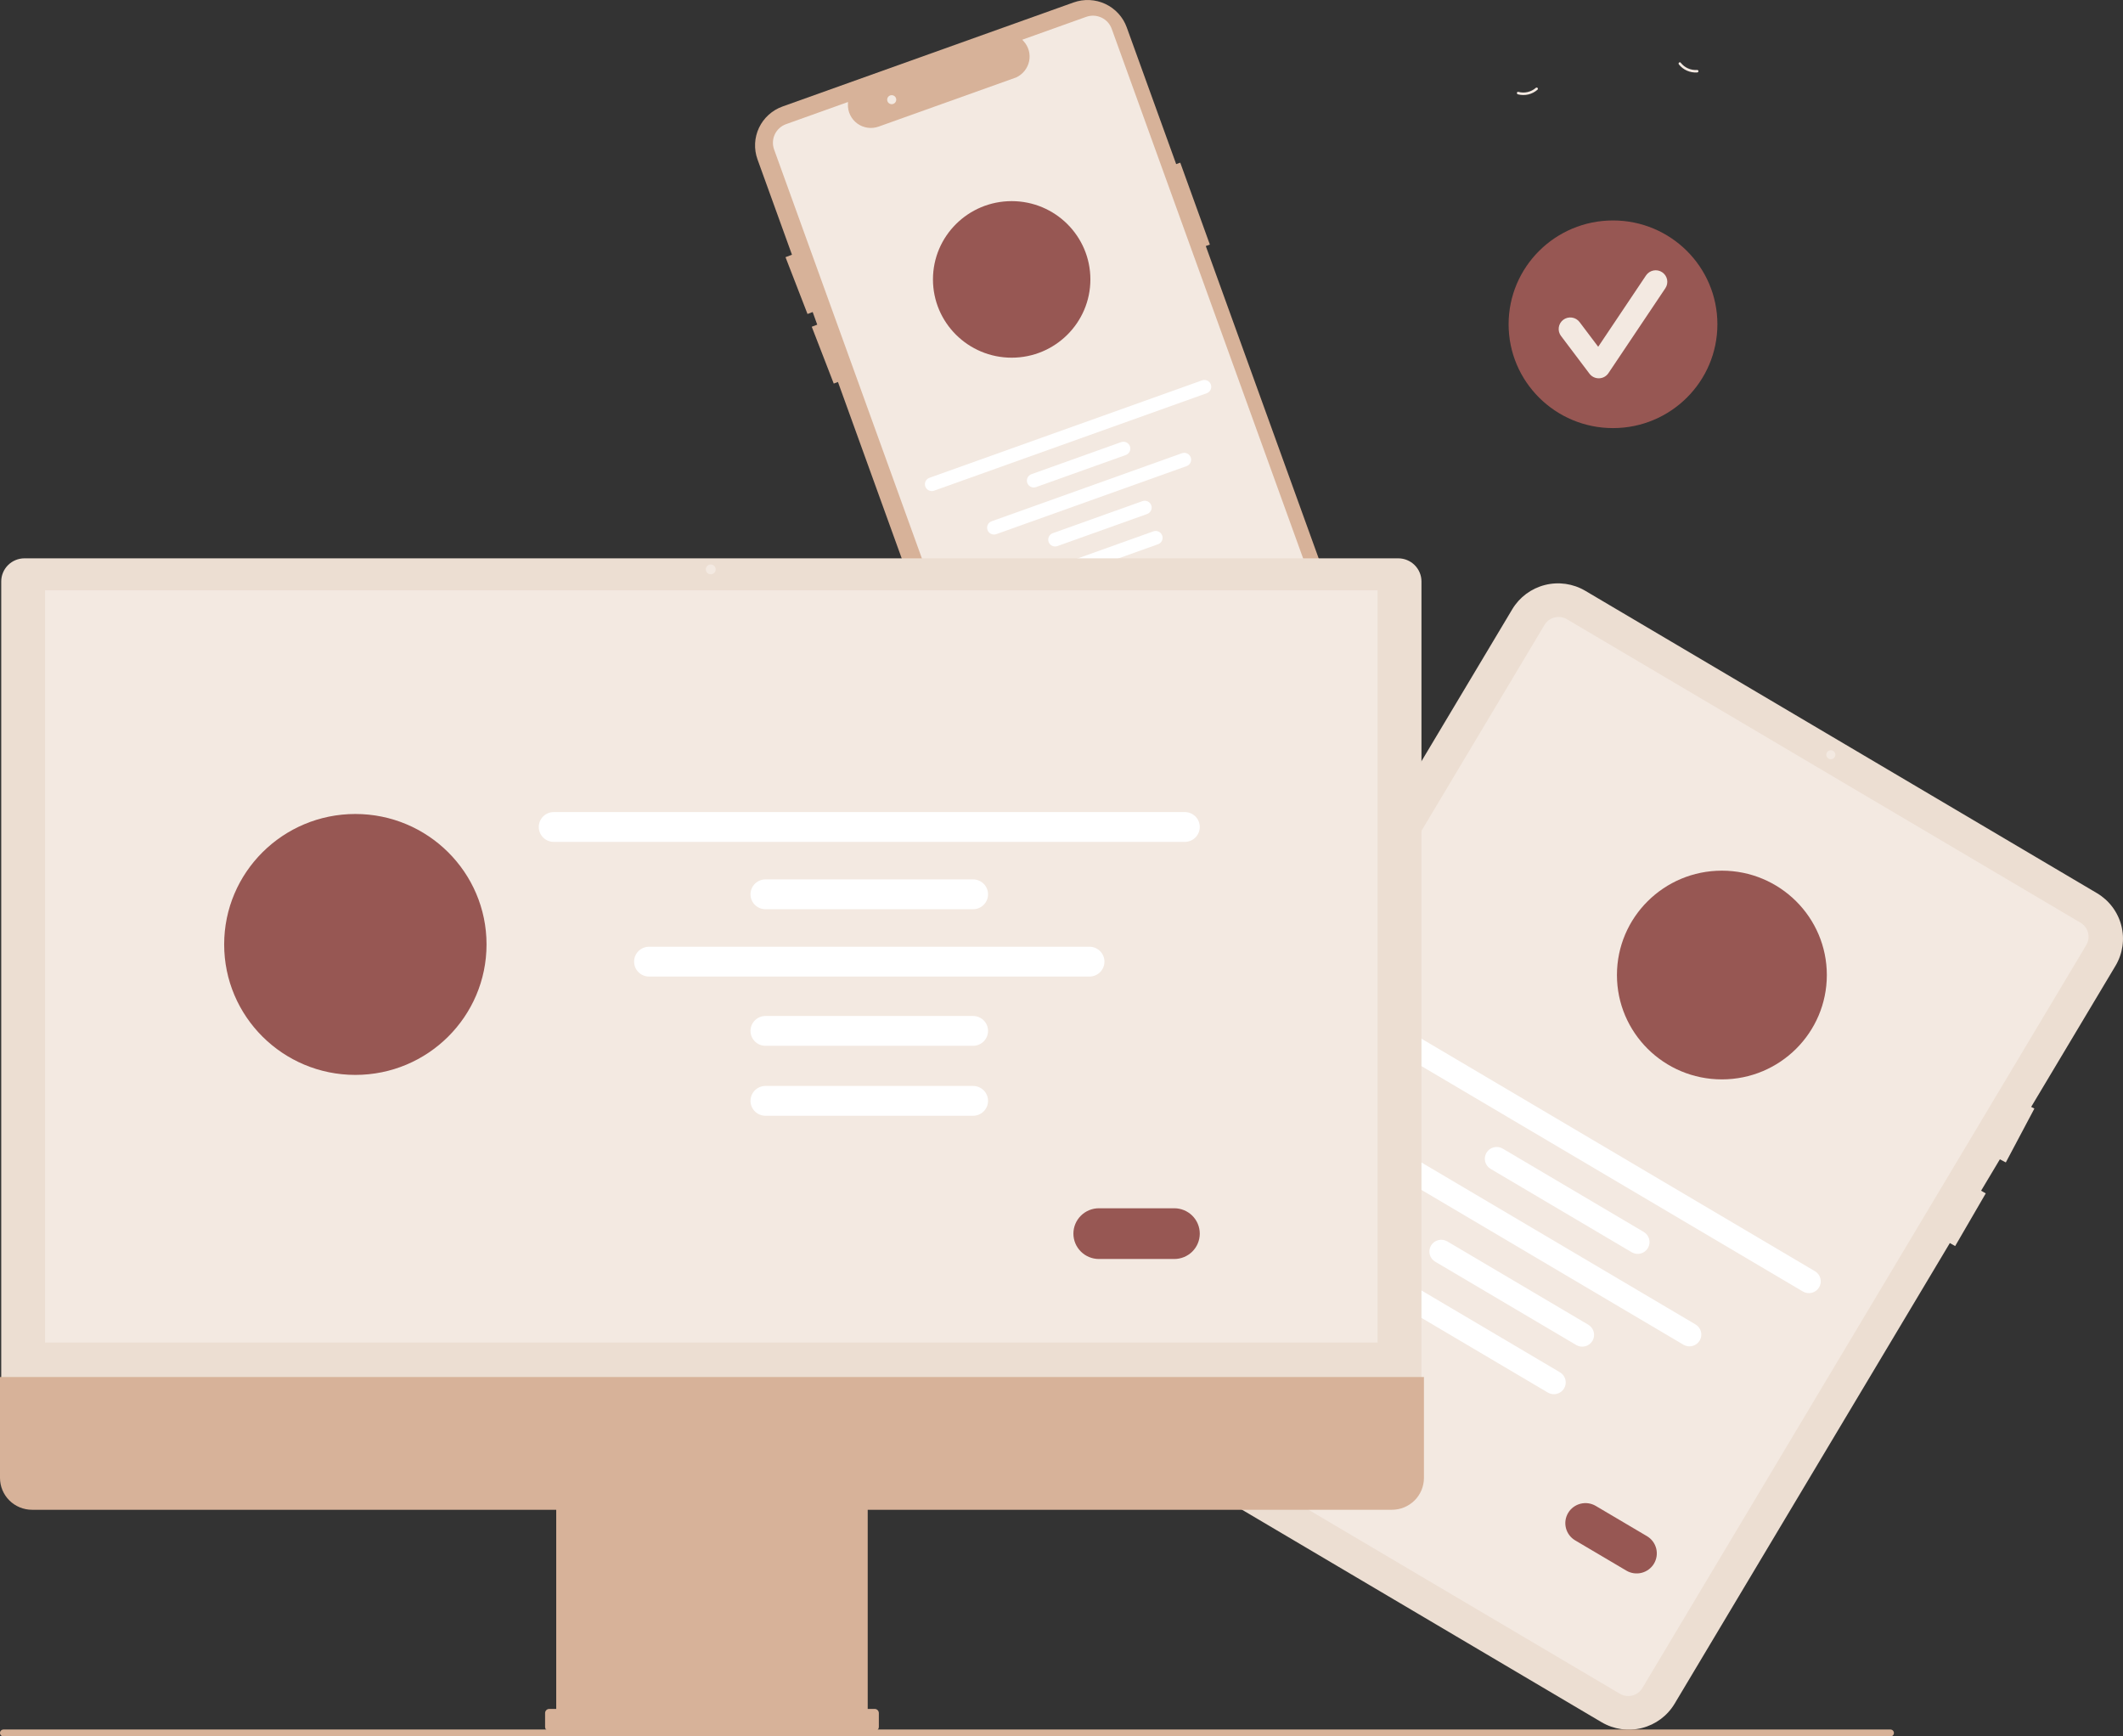 <?xml version="1.0" encoding="UTF-8"?> <svg xmlns="http://www.w3.org/2000/svg" width="236" height="193" viewBox="0 0 236 193" fill="none"><rect x="0" y="0" width="236" height="193" fill="#333333" stroke="none"/> <g clip-path="url(#clip0_1372_17504)"> <path d="M188.673 7.776C188.323 7.803 187.972 7.744 187.651 7.604C187.33 7.463 187.049 7.245 186.834 6.97C186.724 6.829 186.518 7.017 186.628 7.157C186.867 7.46 187.178 7.7 187.532 7.856C187.886 8.012 188.274 8.08 188.66 8.053C188.697 8.053 188.732 8.04 188.76 8.015C188.787 7.991 188.803 7.957 188.806 7.92C188.808 7.884 188.794 7.848 188.769 7.821C188.745 7.794 188.71 7.777 188.673 7.776V7.776Z" fill="#F3E9E1"></path> <path d="M170.741 9.754C170.479 9.986 170.163 10.149 169.821 10.229C169.48 10.309 169.124 10.303 168.785 10.212C168.612 10.165 168.561 10.438 168.734 10.485C169.108 10.584 169.502 10.589 169.879 10.502C170.257 10.415 170.607 10.236 170.899 9.983C170.928 9.962 170.949 9.93 170.955 9.894C170.962 9.858 170.955 9.821 170.935 9.791C170.914 9.76 170.882 9.74 170.846 9.733C170.809 9.726 170.772 9.734 170.741 9.755V9.754Z" fill="#F3E9E1"></path> <path d="M179.307 47.582C185.716 47.582 190.912 42.416 190.912 36.042C190.912 29.669 185.716 24.503 179.307 24.503C172.897 24.503 167.702 29.669 167.702 36.042C167.702 42.416 172.897 47.582 179.307 47.582Z" fill="#975753"></path> <path d="M177.723 42.048C177.523 42.048 177.325 42.002 177.146 41.913C176.967 41.824 176.811 41.694 176.691 41.535L173.525 37.337C173.423 37.203 173.349 37.049 173.307 36.886C173.265 36.722 173.256 36.553 173.28 36.386C173.304 36.219 173.36 36.058 173.447 35.913C173.533 35.768 173.647 35.642 173.783 35.54C173.919 35.439 174.073 35.366 174.237 35.324C174.401 35.282 174.572 35.273 174.74 35.297C174.908 35.32 175.069 35.377 175.215 35.463C175.361 35.549 175.488 35.662 175.59 35.797L177.662 38.543L182.981 30.608C183.172 30.326 183.467 30.131 183.802 30.065C184.137 29.998 184.485 30.067 184.769 30.256C185.054 30.444 185.251 30.737 185.319 31.07C185.386 31.403 185.318 31.749 185.13 32.032L178.798 41.477C178.683 41.648 178.529 41.789 178.348 41.888C178.168 41.987 177.966 42.042 177.759 42.048C177.747 42.048 177.735 42.048 177.723 42.048Z" fill="#F3E9E1"></path> <path d="M151.935 76.852L134.039 27.347L134.493 27.184L131.202 18.079L130.748 18.241L125.253 3.042C125.048 2.474 124.732 1.952 124.324 1.506C123.916 1.059 123.423 0.697 122.875 0.44C122.326 0.183 121.732 0.036 121.126 0.007C120.52 -0.022 119.914 0.069 119.343 0.273L86.991 11.836C86.42 12.04 85.895 12.354 85.446 12.76C84.997 13.166 84.633 13.655 84.374 14.201C84.116 14.747 83.968 15.338 83.939 15.94C83.91 16.543 84.001 17.145 84.206 17.713L88.037 28.311L87.32 28.586L89.766 34.9L90.34 34.681L90.847 36.085L90.237 36.319L92.682 42.634L93.15 42.455L110.888 91.523C111.092 92.091 111.407 92.614 111.815 93.061C112.223 93.508 112.716 93.871 113.265 94.128C113.814 94.385 114.409 94.532 115.015 94.56C115.621 94.588 116.227 94.497 116.798 94.292L149.15 82.729C150.302 82.315 151.242 81.465 151.765 80.363C152.287 79.261 152.348 77.998 151.935 76.852Z" fill="#D7B299"></path> <path d="M115.097 92.661C114.641 92.66 114.197 92.519 113.825 92.258C113.452 91.997 113.169 91.629 113.015 91.203L86.051 16.614C85.853 16.064 85.882 15.459 86.132 14.931C86.382 14.403 86.833 13.995 87.386 13.798L94.269 11.337L94.259 11.577C94.241 11.993 94.327 12.406 94.508 12.781C94.689 13.157 94.96 13.482 95.297 13.728C95.634 13.975 96.027 14.135 96.441 14.195C96.855 14.255 97.278 14.212 97.671 14.072L112.948 8.612C113.317 8.444 113.64 8.192 113.893 7.876C114.146 7.561 114.32 7.19 114.402 6.795C114.483 6.407 114.471 6.005 114.366 5.622C114.261 5.239 114.067 4.887 113.799 4.593L113.638 4.415L120.748 1.873C121.301 1.676 121.909 1.706 122.44 1.954C122.971 2.203 123.381 2.651 123.58 3.2L149.306 74.364C149.831 75.822 149.753 77.427 149.089 78.828C148.425 80.229 147.23 81.311 145.765 81.836L115.847 92.53C115.606 92.616 115.353 92.66 115.097 92.661V92.661Z" fill="#F3E9E1"></path> <path d="M112.461 39.756C117.293 39.756 121.211 35.861 121.211 31.056C121.211 26.251 117.293 22.355 112.461 22.355C107.629 22.355 103.711 26.251 103.711 31.056C103.711 35.861 107.629 39.756 112.461 39.756Z" fill="#975753"></path> <path d="M134.142 43.708L103.842 54.538C103.747 54.572 103.647 54.587 103.546 54.583C103.446 54.578 103.347 54.554 103.256 54.511C103.165 54.469 103.083 54.409 103.015 54.335C102.947 54.261 102.895 54.174 102.861 54.08C102.827 53.986 102.812 53.886 102.817 53.786C102.822 53.686 102.846 53.588 102.889 53.498C102.932 53.407 102.993 53.326 103.067 53.259C103.142 53.191 103.229 53.14 103.324 53.106L133.625 42.276C133.816 42.208 134.026 42.218 134.209 42.304C134.392 42.391 134.533 42.545 134.602 42.735C134.671 42.925 134.661 43.134 134.575 43.316C134.488 43.498 134.333 43.639 134.142 43.708V43.708Z" fill="white"></path> <path d="M125.144 50.575L115.178 54.137C115.083 54.171 114.982 54.187 114.882 54.182C114.781 54.177 114.683 54.153 114.592 54.11C114.501 54.068 114.419 54.008 114.351 53.934C114.283 53.86 114.231 53.773 114.197 53.679C114.163 53.585 114.148 53.485 114.153 53.385C114.158 53.285 114.182 53.187 114.225 53.097C114.268 53.006 114.329 52.925 114.403 52.858C114.478 52.791 114.565 52.739 114.66 52.705L124.626 49.142C124.818 49.074 125.028 49.084 125.212 49.17C125.395 49.256 125.537 49.411 125.606 49.601C125.674 49.791 125.664 50.001 125.578 50.183C125.491 50.366 125.335 50.507 125.144 50.575V50.575Z" fill="white"></path> <path d="M127.515 57.133L117.548 60.695C117.454 60.729 117.353 60.744 117.253 60.739C117.152 60.734 117.054 60.71 116.963 60.667C116.872 60.625 116.791 60.565 116.723 60.491C116.655 60.417 116.603 60.33 116.569 60.236C116.535 60.142 116.52 60.042 116.525 59.943C116.53 59.843 116.554 59.745 116.597 59.654C116.64 59.564 116.7 59.483 116.774 59.416C116.849 59.348 116.936 59.296 117.03 59.263L126.997 55.7C127.188 55.632 127.399 55.642 127.582 55.728C127.766 55.814 127.908 55.969 127.976 56.159C128.045 56.349 128.035 56.558 127.948 56.741C127.862 56.923 127.706 57.064 127.515 57.133V57.133Z" fill="white"></path> <path d="M128.729 60.492L118.762 64.054C118.668 64.088 118.567 64.103 118.467 64.099C118.366 64.094 118.267 64.07 118.176 64.027C118.085 63.985 118.003 63.925 117.936 63.851C117.868 63.777 117.816 63.69 117.781 63.596C117.747 63.502 117.732 63.402 117.737 63.302C117.742 63.202 117.767 63.104 117.81 63.013C117.853 62.923 117.913 62.841 117.988 62.774C118.063 62.707 118.15 62.655 118.245 62.621L128.211 59.059C128.306 59.025 128.407 59.01 128.507 59.014C128.608 59.019 128.706 59.043 128.797 59.086C128.888 59.129 128.97 59.188 129.038 59.263C129.106 59.337 129.158 59.423 129.192 59.517C129.226 59.611 129.241 59.711 129.236 59.811C129.232 59.911 129.207 60.009 129.164 60.1C129.121 60.19 129.06 60.272 128.986 60.339C128.911 60.406 128.824 60.458 128.729 60.492L128.729 60.492Z" fill="white"></path> <path d="M131.902 51.81L110.756 59.368C110.662 59.402 110.561 59.417 110.461 59.413C110.36 59.408 110.261 59.384 110.17 59.341C110.079 59.299 109.998 59.239 109.93 59.165C109.862 59.091 109.81 59.004 109.776 58.91C109.742 58.816 109.727 58.716 109.731 58.616C109.736 58.516 109.761 58.418 109.804 58.327C109.847 58.237 109.907 58.156 109.982 58.088C110.057 58.021 110.144 57.969 110.239 57.936L131.385 50.377C131.479 50.343 131.58 50.328 131.68 50.333C131.781 50.337 131.88 50.362 131.971 50.404C132.062 50.447 132.143 50.507 132.211 50.581C132.279 50.655 132.331 50.741 132.365 50.836C132.399 50.93 132.415 51.03 132.41 51.13C132.405 51.23 132.38 51.328 132.337 51.418C132.294 51.509 132.234 51.59 132.159 51.657C132.084 51.724 131.997 51.776 131.902 51.81V51.81Z" fill="white"></path> <path d="M127.643 68.645L124.025 69.939C123.7 70.055 123.342 70.038 123.03 69.891C122.718 69.745 122.477 69.481 122.36 69.159C122.244 68.836 122.261 68.48 122.408 68.17C122.555 67.859 122.819 67.62 123.144 67.503L126.763 66.21C127.088 66.094 127.445 66.111 127.757 66.257C128.07 66.404 128.31 66.667 128.427 66.99C128.544 67.313 128.527 67.669 128.38 67.979C128.233 68.29 127.968 68.529 127.643 68.645V68.645Z" fill="#975753"></path> <path d="M99.125 11.579C99.403 11.579 99.629 11.355 99.629 11.079C99.629 10.802 99.403 10.578 99.125 10.578C98.847 10.578 98.622 10.802 98.622 11.079C98.622 11.355 98.847 11.579 99.125 11.579Z" fill="#F3E9E1"></path> <path d="M206.031 150.606C206.491 148.861 207.595 147.353 209.124 146.382C209.276 146.286 209.118 146.057 208.966 146.153C207.377 147.166 206.231 148.739 205.756 150.556C205.711 150.729 205.986 150.779 206.031 150.606Z" fill="#F3E9E1"></path> <path d="M235.172 107.337L225.793 123.029L226.15 123.216L222.974 129.203L222.313 128.855L220.226 132.345L220.744 132.642L217.342 138.5L216.752 138.162L186.151 189.371C185.348 190.711 184.044 191.68 182.524 192.065C181.003 192.45 179.392 192.219 178.043 191.424L121.153 157.811C119.805 157.014 118.831 155.717 118.444 154.205C118.057 152.693 118.289 151.091 119.089 149.749L168.11 67.715C168.913 66.375 170.217 65.406 171.737 65.021C173.257 64.636 174.869 64.867 176.218 65.662L233.107 99.274C234.455 100.073 235.429 101.37 235.816 102.881C236.203 104.393 235.971 105.995 235.172 107.337V107.337Z" fill="#ECDED2"></path> <path d="M180.07 188.257L122.98 154.527C122.565 154.281 122.265 153.881 122.145 153.415C122.026 152.949 122.097 152.455 122.344 152.042L171.69 69.462C171.938 69.049 172.34 68.75 172.808 68.631C173.277 68.513 173.774 68.584 174.19 68.829L231.279 102.559C231.695 102.805 231.995 103.205 232.114 103.671C232.234 104.137 232.162 104.631 231.916 105.044L182.569 187.625C182.322 188.038 181.92 188.336 181.451 188.455C180.983 188.573 180.486 188.502 180.07 188.257Z" fill="#F3E9E1"></path> <path d="M203.521 84.388C203.799 84.388 204.024 84.165 204.024 83.888C204.024 83.612 203.799 83.388 203.521 83.388C203.243 83.388 203.018 83.612 203.018 83.888C203.018 84.165 203.243 84.388 203.521 84.388Z" fill="#F3E9E1"></path> <path d="M200.406 143.544L152.751 115.387C152.601 115.3 152.47 115.184 152.366 115.046C152.262 114.908 152.186 114.751 152.143 114.584C152.1 114.417 152.09 114.243 152.115 114.072C152.14 113.902 152.198 113.737 152.286 113.589C152.375 113.441 152.492 113.311 152.631 113.208C152.77 113.105 152.928 113.03 153.097 112.988C153.265 112.946 153.44 112.937 153.611 112.962C153.783 112.987 153.948 113.046 154.097 113.135L201.752 141.291C201.902 141.379 202.032 141.495 202.137 141.633C202.241 141.77 202.317 141.927 202.36 142.094C202.403 142.261 202.413 142.435 202.388 142.606C202.363 142.777 202.305 142.941 202.216 143.089C202.128 143.238 202.011 143.367 201.872 143.47C201.733 143.573 201.574 143.648 201.406 143.69C201.238 143.733 201.063 143.741 200.892 143.716C200.72 143.691 200.555 143.633 200.406 143.544H200.406Z" fill="white"></path> <path d="M181.378 139.182L165.702 129.92C165.554 129.832 165.424 129.716 165.32 129.578C165.216 129.441 165.141 129.284 165.098 129.117C165.056 128.95 165.046 128.777 165.071 128.606C165.096 128.436 165.154 128.272 165.243 128.124C165.331 127.976 165.448 127.847 165.586 127.744C165.725 127.641 165.883 127.566 166.05 127.524C166.218 127.481 166.393 127.472 166.564 127.497C166.735 127.522 166.9 127.579 167.049 127.667L182.724 136.929C182.873 137.017 183.003 137.133 183.106 137.271C183.21 137.409 183.285 137.565 183.328 137.732C183.37 137.899 183.38 138.072 183.355 138.243C183.33 138.413 183.272 138.577 183.184 138.725C183.095 138.872 182.978 139.002 182.84 139.105C182.701 139.208 182.544 139.283 182.376 139.325C182.208 139.367 182.034 139.377 181.862 139.352C181.691 139.327 181.526 139.27 181.378 139.182V139.182Z" fill="white"></path> <path d="M175.215 149.495L159.539 140.233C159.239 140.056 159.022 139.767 158.936 139.43C158.85 139.094 158.901 138.737 159.08 138.438C159.258 138.139 159.549 137.923 159.888 137.837C160.226 137.752 160.585 137.803 160.886 137.981L176.561 147.242C176.71 147.33 176.84 147.446 176.943 147.584C177.047 147.722 177.122 147.878 177.165 148.045C177.207 148.212 177.217 148.385 177.192 148.556C177.167 148.726 177.109 148.89 177.021 149.038C176.932 149.186 176.815 149.315 176.677 149.418C176.538 149.521 176.381 149.596 176.213 149.638C176.045 149.681 175.871 149.69 175.699 149.665C175.528 149.641 175.363 149.583 175.215 149.495V149.495Z" fill="white"></path> <path d="M172.058 154.778L156.383 145.516C156.234 145.429 156.104 145.313 156 145.175C155.896 145.037 155.82 144.88 155.777 144.713C155.734 144.546 155.725 144.372 155.749 144.202C155.774 144.031 155.832 143.867 155.921 143.719C156.009 143.571 156.126 143.442 156.265 143.338C156.404 143.235 156.562 143.161 156.73 143.118C156.898 143.076 157.073 143.067 157.244 143.092C157.416 143.117 157.58 143.175 157.729 143.264L173.405 152.525C173.554 152.613 173.685 152.729 173.789 152.866C173.893 153.004 173.969 153.161 174.012 153.328C174.055 153.495 174.065 153.669 174.04 153.84C174.016 154.011 173.957 154.175 173.869 154.323C173.78 154.472 173.663 154.601 173.524 154.704C173.385 154.807 173.227 154.882 173.058 154.924C172.89 154.967 172.715 154.975 172.544 154.95C172.372 154.925 172.207 154.866 172.058 154.778V154.778Z" fill="white"></path> <path d="M187.131 149.46L153.873 129.81C153.574 129.632 153.358 129.343 153.273 129.007C153.188 128.671 153.24 128.315 153.418 128.017C153.596 127.719 153.885 127.503 154.223 127.417C154.561 127.331 154.919 127.381 155.219 127.557L188.477 147.207C188.626 147.294 188.757 147.41 188.861 147.548C188.965 147.686 189.041 147.843 189.085 148.01C189.128 148.177 189.137 148.351 189.113 148.522C189.088 148.693 189.03 148.857 188.941 149.005C188.852 149.153 188.735 149.283 188.596 149.386C188.457 149.489 188.299 149.564 188.131 149.606C187.963 149.648 187.788 149.657 187.616 149.632C187.444 149.607 187.279 149.548 187.131 149.46V149.46Z" fill="white"></path> <path d="M180.792 174.572L175.1 171.209C174.59 170.907 174.221 170.416 174.075 169.844C173.929 169.271 174.017 168.665 174.321 168.157C174.624 167.65 175.118 167.283 175.693 167.137C176.268 166.991 176.878 167.078 177.389 167.379L183.081 170.741C183.592 171.043 183.961 171.535 184.108 172.107C184.254 172.68 184.166 173.287 183.863 173.795C183.559 174.303 183.065 174.67 182.489 174.816C181.913 174.962 181.303 174.874 180.792 174.572Z" fill="#975753"></path> <path d="M191.411 119.972C197.854 119.972 203.077 114.779 203.077 108.372C203.077 101.965 197.854 96.772 191.411 96.772C184.968 96.772 179.745 101.965 179.745 108.372C179.745 114.779 184.968 119.972 191.411 119.972Z" fill="#975753"></path> <path d="M0.137 155.512H158.015V64.626C158.014 63.945 157.742 63.292 157.257 62.811C156.773 62.329 156.117 62.058 155.432 62.058H2.72C2.035 62.058 1.379 62.329 0.895 62.811C0.41 63.292 0.138 63.945 0.137 64.626V155.512Z" fill="#ECDED2"></path> <path d="M153.137 65.61H5.015V149.227H153.137V65.61Z" fill="#F3E9E1"></path> <path d="M2.12384e-10 153.053V164.268C-5.10661e-06 164.733 0.092 165.193 0.271 165.623C0.45 166.053 0.712 166.443 1.043 166.772C1.373 167.1 1.766 167.361 2.198 167.539C2.63 167.717 3.093 167.809 3.561 167.809H61.832V189.943H61.058C60.997 189.943 60.937 189.954 60.881 189.977C60.825 190.001 60.774 190.034 60.731 190.077C60.688 190.12 60.654 190.171 60.63 190.226C60.607 190.282 60.595 190.342 60.595 190.402V191.942C60.595 192.002 60.607 192.062 60.63 192.118C60.654 192.174 60.688 192.224 60.731 192.267C60.774 192.31 60.825 192.344 60.881 192.367C60.937 192.39 60.997 192.402 61.058 192.402H97.232C97.293 192.402 97.353 192.39 97.409 192.367C97.465 192.344 97.516 192.31 97.559 192.267C97.602 192.224 97.636 192.174 97.659 192.118C97.683 192.062 97.695 192.002 97.695 191.942V190.402C97.695 190.342 97.683 190.282 97.659 190.226C97.636 190.171 97.602 190.12 97.559 190.077C97.516 190.034 97.465 190.001 97.409 189.977C97.353 189.954 97.293 189.943 97.232 189.943H96.458V167.809H154.729C155.197 167.809 155.66 167.717 156.092 167.539C156.524 167.361 156.916 167.1 157.247 166.772C157.578 166.443 157.84 166.053 158.019 165.623C158.198 165.193 158.29 164.733 158.29 164.268V153.053L2.12384e-10 153.053Z" fill="#D7B299"></path> <path d="M131.704 93.576H61.559C61.117 93.576 60.693 93.401 60.38 93.09C60.067 92.779 59.892 92.357 59.892 91.918C59.892 91.478 60.067 91.056 60.38 90.745C60.693 90.434 61.117 90.26 61.559 90.26H131.704C132.146 90.26 132.57 90.434 132.883 90.745C133.195 91.056 133.371 91.478 133.371 91.918C133.371 92.357 133.195 92.779 132.883 93.09C132.57 93.401 132.146 93.576 131.704 93.576V93.576Z" fill="white"></path> <path d="M108.168 101.059H85.095C84.653 101.059 84.229 100.884 83.916 100.574C83.603 100.263 83.428 99.841 83.428 99.401C83.428 98.961 83.603 98.54 83.916 98.229C84.229 97.918 84.653 97.743 85.095 97.743H108.168C108.61 97.743 109.034 97.918 109.347 98.229C109.659 98.54 109.835 98.961 109.835 99.401C109.835 99.841 109.659 100.263 109.347 100.574C109.034 100.884 108.61 101.059 108.168 101.059V101.059Z" fill="white"></path> <path d="M108.168 116.24H85.095C84.653 116.24 84.229 116.065 83.916 115.754C83.603 115.443 83.428 115.022 83.428 114.582C83.428 114.142 83.603 113.72 83.916 113.409C84.229 113.099 84.653 112.924 85.095 112.924H108.168C108.61 112.924 109.034 113.099 109.347 113.409C109.659 113.72 109.835 114.142 109.835 114.582C109.835 115.022 109.659 115.443 109.347 115.754C109.034 116.065 108.61 116.24 108.168 116.24Z" fill="white"></path> <path d="M108.168 124.016H85.095C84.876 124.016 84.659 123.973 84.457 123.89C84.255 123.806 84.071 123.684 83.916 123.53C83.761 123.376 83.638 123.194 83.555 122.993C83.471 122.791 83.428 122.576 83.428 122.358C83.428 122.14 83.471 121.925 83.555 121.724C83.638 121.522 83.761 121.34 83.916 121.186C84.071 121.032 84.255 120.91 84.457 120.826C84.659 120.743 84.876 120.7 85.095 120.7H108.168C108.387 120.7 108.603 120.743 108.806 120.826C109.008 120.91 109.192 121.032 109.347 121.186C109.501 121.34 109.624 121.522 109.708 121.724C109.792 121.925 109.835 122.14 109.835 122.358C109.835 122.576 109.792 122.791 109.708 122.993C109.624 123.194 109.501 123.376 109.347 123.53C109.192 123.684 109.008 123.806 108.806 123.89C108.603 123.973 108.387 124.016 108.168 124.016V124.016Z" fill="white"></path> <path d="M121.107 108.543H72.155C71.713 108.543 71.289 108.369 70.976 108.058C70.663 107.747 70.488 107.325 70.488 106.885C70.488 106.446 70.663 106.024 70.976 105.713C71.289 105.402 71.713 105.228 72.155 105.228H121.107C121.55 105.228 121.974 105.402 122.286 105.713C122.599 106.024 122.775 106.446 122.775 106.885C122.775 107.325 122.599 107.747 122.286 108.058C121.974 108.369 121.55 108.543 121.107 108.543V108.543Z" fill="white"></path> <path d="M130.536 139.935H122.158C121.407 139.935 120.685 139.638 120.154 139.11C119.622 138.581 119.323 137.864 119.323 137.116C119.323 136.368 119.622 135.651 120.154 135.123C120.685 134.594 121.407 134.297 122.158 134.297H130.536C131.288 134.297 132.009 134.594 132.541 135.123C133.073 135.651 133.371 136.368 133.371 137.116C133.371 137.864 133.073 138.581 132.541 139.11C132.009 139.638 131.288 139.935 130.536 139.935V139.935Z" fill="#975753"></path> <path d="M39.502 119.474C47.556 119.474 54.085 112.982 54.085 104.973C54.085 96.965 47.556 90.473 39.502 90.473C31.448 90.473 24.919 96.965 24.919 104.973C24.919 112.982 31.448 119.474 39.502 119.474Z" fill="#975753"></path> <path d="M210.15 193H0.386C0.284 192.999 0.186 192.959 0.114 192.887C0.041 192.815 0.001 192.718 0.001 192.616C0.001 192.515 0.041 192.417 0.114 192.345C0.186 192.273 0.284 192.233 0.386 192.232H210.15C210.252 192.233 210.35 192.273 210.422 192.345C210.494 192.417 210.535 192.515 210.535 192.616C210.535 192.718 210.494 192.815 210.422 192.887C210.35 192.959 210.252 192.999 210.15 193V193Z" fill="#D7B299"></path> <path d="M79.008 63.834C79.311 63.834 79.557 63.59 79.557 63.288C79.557 62.986 79.311 62.741 79.008 62.741C78.704 62.741 78.458 62.986 78.458 63.288C78.458 63.59 78.704 63.834 79.008 63.834Z" fill="#F3E9E1"></path> </g> <defs> <clipPath id="clip0_1372_17504"> <rect width="236" height="193" fill="white"></rect> </clipPath> </defs> </svg> 